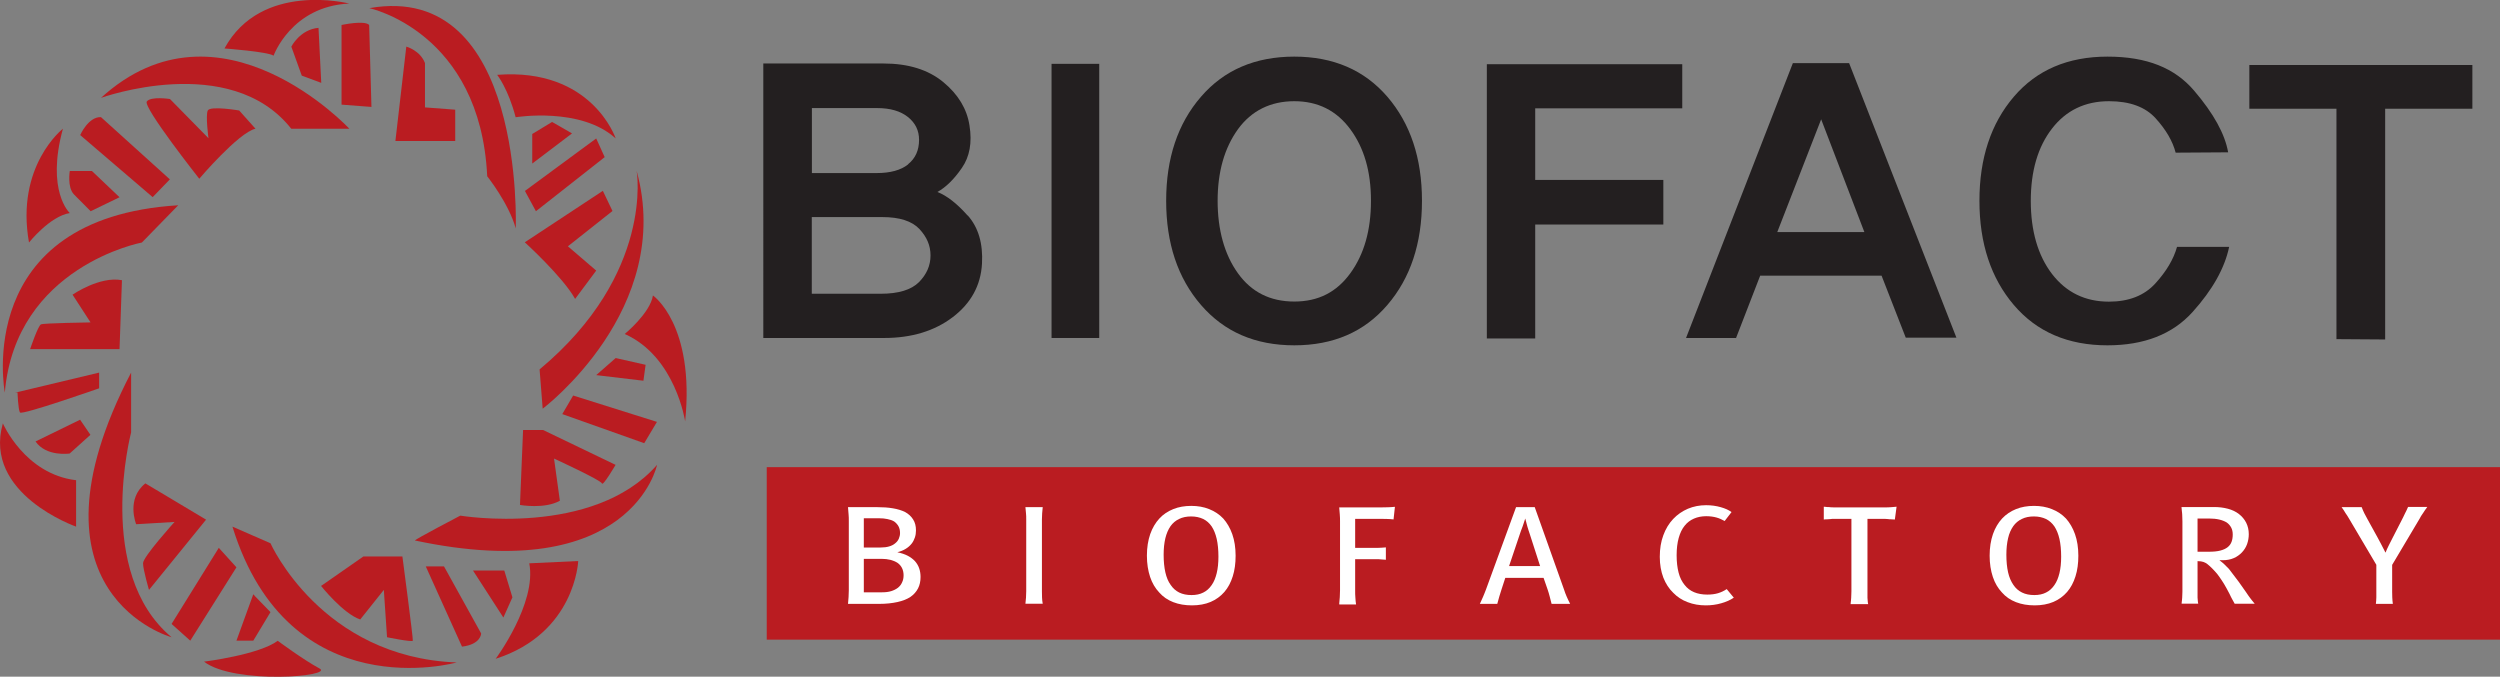 <?xml version="1.0" encoding="UTF-8"?>
<svg id="Layer_2" data-name="Layer 2" xmlns="http://www.w3.org/2000/svg" viewBox="0 0 218.13 59.04">
  <rect x="0" y="0" width="218.13" height="59.04" fill="#808080" stroke="none"/>
  <defs>
    <style>
      .cls-1 {
        fill: #fff;
      }

      .cls-1, .cls-2, .cls-3 {
        stroke-width: 0px;
      }

      .cls-2 {
        fill: #231f20;
      }

      .cls-3 {
        fill: #ba1c21;
      }
    </style>
  </defs>
  <g id="Layer_1-2" data-name="Layer 1">
    <g>
      <g>
        <path class="cls-2" d="M84.44,18.8c.93,1.05,1.34,2.46,1.24,4.22-.11,1.89-.96,3.44-2.55,4.65-1.59,1.21-3.59,1.82-6,1.82h-10.53V5.54h10.49c2.16,0,3.9.54,5.21,1.62,1.31,1.08,2.07,2.35,2.29,3.79.24,1.49.02,2.72-.67,3.71-.68.99-1.39,1.68-2.13,2.09.82.32,1.7,1,2.63,2.05ZM79.23,14.33c.64-.51.96-1.22.96-2.13,0-.81-.32-1.47-.97-1.99-.65-.52-1.55-.78-2.7-.78h-5.68v5.67h5.65c1.19,0,2.11-.25,2.75-.76ZM80.18,24.62c.67-.68,1.01-1.45,1.01-2.33s-.33-1.62-.97-2.31c-.65-.69-1.73-1.04-3.25-1.04h-6.14v6.69h6.01c1.56,0,2.67-.34,3.35-1.02Z"/>
        <path class="cls-2" d="M91.75,29.49V5.57h4.16v23.92h-4.16Z"/>
        <path class="cls-2" d="M121.05,8.44c2.01,2.34,3.02,5.36,3.02,9.08s-1.01,6.75-3.02,9.09c-2.01,2.35-4.72,3.52-8.12,3.52s-6.11-1.17-8.14-3.52c-2.03-2.35-3.04-5.38-3.04-9.09s1.01-6.74,3.04-9.08c2.02-2.34,4.74-3.5,8.14-3.5s6.11,1.17,8.12,3.5ZM117.82,23.84c1.2-1.65,1.8-3.75,1.8-6.32s-.6-4.61-1.8-6.24c-1.2-1.63-2.83-2.45-4.89-2.45s-3.74.82-4.92,2.45c-1.18,1.64-1.77,3.72-1.77,6.24s.59,4.68,1.77,6.32c1.18,1.65,2.82,2.47,4.92,2.47s3.69-.82,4.89-2.47Z"/>
        <path class="cls-2" d="M133.95,9.46v6.24h11.18v3.89h-11.18v9.94h-4.22V5.6h17.05v3.85h-12.83Z"/>
        <path class="cls-2" d="M151.46,29.49h-4.35l9.32-23.98h4.91l9.36,23.95h-4.42l-2.11-5.41h-10.59l-2.11,5.45ZM158.9,10.41l-3.83,9.84h7.6l-3.77-9.84Z"/>
        <path class="cls-2" d="M194.5,21.53c-.39,1.87-1.46,3.77-3.2,5.7-1.74,1.93-4.22,2.9-7.42,2.9-3.44,0-6.17-1.17-8.17-3.52-2-2.35-3-5.38-3-9.09s1-6.74,3-9.08c2-2.34,4.73-3.5,8.17-3.5s5.88.99,7.57,2.98c1.69,1.98,2.68,3.77,2.96,5.37l-4.58.03c-.26-1-.84-2-1.74-2.99-.9-1-2.26-1.5-4.08-1.5-2.08,0-3.74.8-4.97,2.39-1.23,1.59-1.85,3.69-1.85,6.31s.62,4.76,1.85,6.37c1.24,1.61,2.89,2.42,4.97,2.42,1.73,0,3.08-.53,4.04-1.58.96-1.05,1.6-2.12,1.9-3.2h4.55Z"/>
        <path class="cls-2" d="M208.11,9.49v20.13l-4.25-.03V9.49h-7.6v-3.82h19.46v3.82h-7.6Z"/>
      </g>
      <rect class="cls-3" x="66.9" y="40.76" width="151.23" height="15.05"/>
      <g>
        <path class="cls-1" d="M78.31,48.19c.34.07.64.17.89.3.25.13.46.29.63.47.16.18.29.39.37.63.08.23.12.48.12.75,0,.38-.07.71-.22,1-.15.29-.37.54-.66.74-.3.2-.68.35-1.14.45-.45.1-.98.16-1.59.16h-2.72c.02-.23.04-.43.05-.6.01-.17.02-.37.02-.6v-6c0-.23,0-.43-.02-.61-.01-.17-.03-.38-.05-.63h2.55c.49,0,.95.03,1.36.1.42.07.78.18,1.08.33.29.16.53.38.69.64.17.26.25.58.25.96,0,.22-.03.43-.1.63-.07.2-.16.38-.29.54-.14.17-.31.32-.51.44-.21.13-.44.22-.71.29ZM78.53,46.51c0-.24-.05-.44-.14-.6-.09-.16-.22-.3-.37-.41-.17-.1-.37-.17-.59-.21-.22-.05-.46-.07-.71-.07h-1.35v2.55h1.47c.28,0,.52-.03.73-.09.21-.06.39-.15.53-.27.14-.11.25-.24.32-.4.07-.16.11-.32.11-.5ZM78.84,50.2c0-.24-.05-.46-.14-.64-.09-.18-.22-.33-.39-.45-.17-.11-.38-.2-.61-.26-.24-.06-.5-.09-.79-.09h-1.54v2.92h1.59c.3,0,.56-.03.79-.1.23-.07.43-.17.6-.3.16-.13.28-.28.36-.47.09-.18.13-.39.13-.62Z"/>
        <path class="cls-1" d="M90.91,45.32v6.27c0,.2,0,.38.01.55,0,.17.03.35.06.54h-1.51c.02-.18.04-.35.05-.53.01-.18.02-.37.02-.57v-6.27c0-.18,0-.35-.02-.52-.01-.17-.03-.35-.05-.54h1.51c-.02.18-.04.36-.05.54-.01.17-.02.35-.02.53Z"/>
        <path class="cls-1" d="M104.01,52.82c-.61,0-1.15-.09-1.64-.28-.49-.19-.9-.47-1.23-.85-.34-.36-.61-.81-.79-1.35-.18-.54-.28-1.16-.28-1.86s.1-1.33.29-1.88c.19-.54.46-.99.8-1.36.33-.36.74-.63,1.21-.82.47-.19,1-.28,1.57-.28s1.09.09,1.56.28c.48.19.89.46,1.23.82.33.37.6.83.79,1.37.19.54.29,1.17.29,1.88,0,.67-.08,1.27-.25,1.8-.17.54-.41.99-.73,1.36-.33.38-.73.67-1.2.87-.47.2-1.02.3-1.63.3ZM103.97,51.92c.39,0,.73-.07,1.02-.22.29-.14.53-.36.73-.65.2-.28.34-.63.44-1.04.1-.41.15-.89.15-1.44,0-.59-.05-1.11-.15-1.55-.1-.44-.25-.8-.44-1.09-.2-.29-.44-.5-.74-.65-.3-.14-.65-.22-1.05-.22s-.75.07-1.05.22c-.3.14-.55.35-.75.63-.2.29-.35.64-.45,1.05-.1.42-.15.9-.15,1.44,0,.58.05,1.1.15,1.54.1.44.25.8.46,1.09.2.3.45.52.75.67.31.15.66.22,1.07.22Z"/>
        <path class="cls-1" d="M116.85,52.69c.02-.2.04-.4.05-.59.01-.2.02-.4.02-.6v-6c0-.2,0-.4-.02-.61-.01-.21-.03-.42-.05-.62h3.72c.18,0,.35,0,.52-.01.17,0,.37-.02.62-.04l-.12,1.1c-.2-.02-.39-.04-.58-.04-.19,0-.37-.01-.54-.01h-2.23v2.53h1.48c.2,0,.38,0,.54,0,.17,0,.39-.02.66-.04v1.08c-.25-.02-.46-.04-.65-.05-.19,0-.37,0-.55,0h-1.48v2.74c0,.21,0,.41.02.62.01.2.03.4.06.59h-1.46Z"/>
        <path class="cls-1" d="M135.38,52.69c-.06-.23-.11-.45-.17-.66-.05-.21-.12-.42-.19-.63l-.34-.98h-3.34l-.32.98c-.07.22-.14.44-.2.64-.06.2-.12.42-.18.65h-1.52c.06-.12.11-.23.15-.33.04-.1.09-.2.13-.29.04-.1.08-.19.12-.29.04-.1.08-.21.13-.33l2.63-7.2h1.63l2.56,7.2c.07.22.15.43.23.61.08.18.18.4.3.63h-1.63ZM134.38,49.4l-.9-2.79c-.07-.21-.15-.44-.22-.69-.07-.25-.13-.48-.18-.68-.02.09-.06.19-.1.31-.04.12-.08.24-.12.36-.05.12-.09.25-.14.37-.04.12-.08.23-.11.32l-.94,2.79h2.71Z"/>
        <path class="cls-1" d="M151.29,52.14c-.32.22-.69.38-1.12.5-.42.12-.87.18-1.34.18-.56,0-1.09-.09-1.58-.28-.49-.18-.91-.46-1.26-.82-.37-.36-.65-.79-.86-1.32-.2-.53-.31-1.13-.31-1.82s.1-1.32.31-1.88c.2-.55.49-1.03.86-1.42.36-.38.79-.68,1.28-.89.5-.21,1.03-.31,1.59-.31.46,0,.88.06,1.27.17.39.11.71.25.95.43l-.6.78c-.23-.13-.47-.24-.73-.31-.26-.07-.55-.11-.88-.11-.39,0-.75.07-1.07.21-.32.14-.59.34-.81.62-.23.28-.4.64-.52,1.07-.12.43-.18.93-.18,1.51s.06,1.08.17,1.51c.11.43.29.79.52,1.07.22.29.5.5.83.64.33.14.72.21,1.16.21.35,0,.66-.04.93-.12.27-.08.52-.2.76-.36l.61.74Z"/>
        <path class="cls-1" d="M162.94,45.27v6.33c0,.1,0,.2,0,.29s0,.18,0,.27c0,.08.02.17.02.26,0,.09.02.18.04.29h-1.53c0-.1.02-.2.03-.29,0-.09.02-.17.02-.26,0-.09,0-.18.01-.27,0-.09.01-.18.01-.29v-6.33h-1.22c-.12,0-.23,0-.32,0-.09,0-.19,0-.28.02-.09,0-.18.01-.28.02-.09,0-.2,0-.31.02v-1.12c.11.01.22.02.31.03.09,0,.19,0,.28.02.09,0,.18.01.28.01h4.61c.09,0,.19,0,.28-.01.08,0,.17-.01.26-.02.09,0,.2-.01.33-.03l-.15,1.12c-.12,0-.23-.01-.32-.02-.09,0-.19,0-.28-.02-.1,0-.2-.01-.29-.02-.09,0-.2,0-.31,0h-1.2Z"/>
        <path class="cls-1" d="M177.54,52.82c-.61,0-1.15-.09-1.64-.28-.49-.19-.9-.47-1.23-.85-.34-.36-.61-.81-.79-1.35-.18-.54-.28-1.16-.28-1.86s.1-1.33.29-1.88c.19-.54.46-.99.8-1.36.34-.36.74-.63,1.21-.82.47-.19,1-.28,1.57-.28s1.08.09,1.56.28c.48.19.89.46,1.23.82.33.37.6.83.79,1.37.19.54.29,1.17.29,1.88,0,.67-.08,1.27-.25,1.8-.17.54-.41.99-.73,1.36-.33.38-.73.67-1.2.87-.48.2-1.02.3-1.63.3ZM177.5,51.92c.39,0,.73-.07,1.02-.22.29-.14.53-.36.73-.65.2-.28.34-.63.44-1.04.1-.41.15-.89.15-1.44,0-.59-.05-1.11-.15-1.55-.1-.44-.25-.8-.44-1.09-.2-.29-.44-.5-.74-.65-.3-.14-.65-.22-1.05-.22s-.75.07-1.05.22c-.3.14-.55.35-.75.63-.2.29-.36.64-.45,1.05-.1.42-.15.9-.15,1.44,0,.58.05,1.1.15,1.54.1.44.26.8.46,1.09.2.3.45.52.76.67.3.15.66.22,1.07.22Z"/>
        <path class="cls-1" d="M193.67,48.9c.14.1.27.21.4.33.13.12.26.25.4.4.12.16.25.33.39.51.14.18.29.39.47.62l.65.92c.07.11.14.21.19.28.05.08.11.15.16.22.05.07.11.15.17.22.06.07.14.17.23.28h-1.75c-.05-.1-.09-.18-.13-.24-.04-.06-.07-.12-.1-.18-.03-.06-.07-.12-.1-.19-.03-.07-.07-.15-.12-.25l-.25-.47c-.14-.26-.28-.49-.42-.7-.14-.21-.27-.4-.41-.58-.15-.17-.29-.33-.43-.47-.14-.14-.28-.27-.42-.38-.12-.09-.23-.15-.35-.19-.12-.04-.29-.07-.51-.07v2.65c0,.1,0,.2,0,.28,0,.09,0,.17,0,.25,0,.08.02.17.02.25,0,.09.02.18.04.28h-1.45c0-.1.02-.19.03-.28s.02-.17.02-.25c0-.08,0-.16.01-.25,0-.08.01-.18.01-.28v-6.11c0-.12,0-.23-.01-.33,0-.1-.01-.2-.01-.29,0-.1-.02-.19-.03-.3-.01-.1-.02-.21-.03-.34h2.85c.43,0,.82.05,1.2.15.37.1.69.25.96.46.27.21.48.46.63.75.15.3.23.63.23,1.01,0,.3-.05.59-.15.87-.1.27-.25.51-.45.72-.2.21-.44.38-.72.5-.28.12-.6.18-.96.18h-.27ZM191.74,45.23v2.91h.99c.39,0,.72-.03.99-.1.27-.07.49-.17.65-.3.16-.13.27-.28.34-.47.07-.19.1-.4.1-.63s-.04-.43-.13-.6c-.09-.17-.21-.32-.39-.45-.18-.11-.4-.2-.66-.26-.26-.06-.56-.09-.9-.09h-1.01Z"/>
        <path class="cls-1" d="M208.72,49.29v2.33c0,.15,0,.32.01.5,0,.18.03.37.05.57h-1.48c.02-.2.04-.39.04-.57,0-.18,0-.34,0-.5v-2.34l-2.37-4.01c-.07-.11-.12-.2-.17-.28-.05-.08-.1-.15-.15-.22-.04-.07-.09-.15-.14-.23-.05-.08-.12-.18-.2-.29h1.75c.09.23.17.41.24.55.07.14.17.32.29.54l.86,1.56c.09.17.2.38.33.62.13.25.25.48.36.7.1-.24.19-.45.29-.64.09-.19.21-.41.34-.67l.79-1.54c.06-.11.11-.21.15-.3.05-.09.09-.18.13-.27.04-.08.08-.17.13-.26.04-.09.09-.19.14-.31h1.68c-.09.12-.16.22-.21.29-.05.08-.1.15-.15.23-.05.07-.1.15-.15.22-.05.07-.1.17-.16.28l-2.39,4.02Z"/>
      </g>
      <g>
        <path class="cls-3" d="M19.6,4.23s3.8.28,4.27.63c0,0,1.54-4.31,6.6-4.55,0,0-7.67-1.97-10.88,3.91Z"/>
        <path class="cls-3" d="M32.22.71s9.69,2.05,10.29,14.67c0,0,1.89,2.37,2.49,4.55,0,0,.83-21.62-12.77-19.22Z"/>
        <path class="cls-3" d="M35.46,4.07s1.19.32,1.62,1.43v3.87l2.64.2v2.73h-5.22l.95-8.23Z"/>
        <path class="cls-3" d="M29.8,2.18s2.02-.44,2.41,0l.2,7.15-2.61-.2V2.18Z"/>
        <path class="cls-3" d="M25.42,4.07s.75-1.5,2.37-1.64l.24,4.8-1.7-.63-.91-2.53Z"/>
        <path class="cls-3" d="M25.42,11.23h5.06S19.17-.91,8.81,8.54c0,0,11.26-4.07,16.6,2.69Z"/>
        <path class="cls-3" d="M7,11.78s.71-1.61,1.81-1.56l6.01,5.43-1.5,1.55-6.33-5.42Z"/>
        <path class="cls-3" d="M5.49,11.23s-4.15,3.24-2.96,9.93c0,0,1.83-2.3,3.56-2.57,0,0-2.09-1.9-.6-7.36Z"/>
        <path class="cls-3" d="M6.09,14.91s-.24,1.43.36,2.05l1.46,1.47,2.52-1.22-2.41-2.29h-1.93Z"/>
        <path class="cls-3" d="M17.39,15.59s3.43-4.03,4.9-4.36l-1.42-1.59s-2.53-.43-2.74,0c-.21.42.06,2.42.06,2.42l-3.36-3.42s-1.65-.26-2.02.21c-.37.48,4.58,6.75,4.58,6.75Z"/>
        <path class="cls-3" d="M15.55,17.91l-3.17,3.25S1.36,23.23.42,34.25c0,0-2.9-15.23,15.13-16.34Z"/>
        <path class="cls-3" d="M10.64,24.45l-.21,6.01H2.63s.69-2.06.95-2.16c.26-.11,4.32-.17,4.32-.17l-1.57-2.42s2.37-1.64,4.32-1.26Z"/>
        <path class="cls-3" d="M1.53,34.25s.05,1.48.21,1.74c.16.26,6.91-2.11,6.91-2.11v-1.37l-7.33,1.75"/>
        <path class="cls-3" d="M3.1,38.52l3.89-1.9.9,1.32-1.81,1.63s-2.03.31-2.98-1.05Z"/>
        <path class="cls-3" d="M.25,36.94s1.91,4.43,6.39,4.96v4.05S-1.51,43.1.25,36.94Z"/>
        <path class="cls-3" d="M11.44,32.51v5.22s-3.22,12.23,3.53,17.87c0,0-13.6-3.74-3.53-23.09Z"/>
        <path class="cls-3" d="M12.69,42.18l5.29,3.16-4.98,6.13s-.52-1.77-.52-2.33,2.75-3.6,2.75-3.6l-3.35.2s-.9-2.21.8-3.56Z"/>
        <polygon class="cls-3" points="14.97 54.44 16.6 55.9 20.63 49.5 19.09 47.8 14.97 54.44"/>
        <path class="cls-3" d="M17.8,57.73s4.81-.6,6.43-1.82c0,0,2.3,1.7,3.64,2.41,1.35.71-7.44,1.43-10.07-.59Z"/>
        <polygon class="cls-3" points="22.1 51.85 22.27 52.04 23.6 53.41 22.1 55.9 20.63 55.9 22.1 51.85"/>
        <path class="cls-3" d="M20.28,45.95l3.32,1.45s4.43,9.96,16.25,10.4c0,0-14.63,4.13-19.57-11.85Z"/>
        <path class="cls-3" d="M28.01,51.12s1.92,2.42,3.42,2.93l2.06-2.58.28,4.13s2.21.45,2.25.3c.04-.16-.91-7.35-.91-7.35h-3.4l-3.69,2.57Z"/>
        <path class="cls-3" d="M37.16,49.42h1.58l3.24,5.85s0,.95-1.67,1.15l-3.16-7Z"/>
        <polygon class="cls-3" points="41.27 49.78 43.92 53.88 44.71 52.12 44 49.78 41.27 49.78"/>
        <path class="cls-3" d="M46.18,49.15l4.27-.2s-.24,6.29-7.2,8.53c0,0,3.6-4.85,2.93-8.33Z"/>
        <path class="cls-3" d="M36.21,47.16c-.14-.03,3.95-2.17,3.95-2.17,0,0,11.59,1.93,17.17-4.43,0,0-2.18,10.63-21.12,6.6Z"/>
        <path class="cls-3" d="M45.38,44.06s2.14.38,3.47-.37l-.51-3.68s4.11,1.89,4.18,2.17c.08.28,1.19-1.62,1.19-1.62l-6.32-3.04h-1.75l-.27,6.53Z"/>
        <polygon class="cls-3" points="50.01 34.51 49.06 36.13 56.21 38.67 57.32 36.81 50.01 34.51"/>
        <polygon class="cls-3" points="52.02 32.73 56.14 33.22 56.33 31.83 53.72 31.24 52.02 32.73"/>
        <path class="cls-3" d="M54.51,29.14s2.22-1.82,2.46-3.36c0,0,3.67,2.53,2.81,10.99,0,0-.83-5.65-5.27-7.63Z"/>
        <path class="cls-3" d="M47.08,32.23l.27,3.43s11.52-8.68,8.2-20.75c0,0,1.56,8.96-8.47,17.32Z"/>
        <path class="cls-3" d="M45.8,21.15s3.32,3.02,4.38,4.93l1.84-2.47-2.47-2.12,3.89-3.08-.84-1.76-6.81,4.49Z"/>
        <polygon class="cls-3" points="46.76 18.43 52.76 13.71 52.02 12.08 45.8 16.66 46.76 18.43"/>
        <polygon class="cls-3" points="46.44 14.27 49.91 11.64 48.17 10.64 46.44 11.69 46.44 14.27"/>
        <path class="cls-3" d="M43.38,6.53s.97,1.23,1.61,3.7c0,0,5.69-.93,8.73,1.85,0,0-2.06-6.19-10.34-5.55Z"/>
      </g>
    </g>
  </g>
</svg>